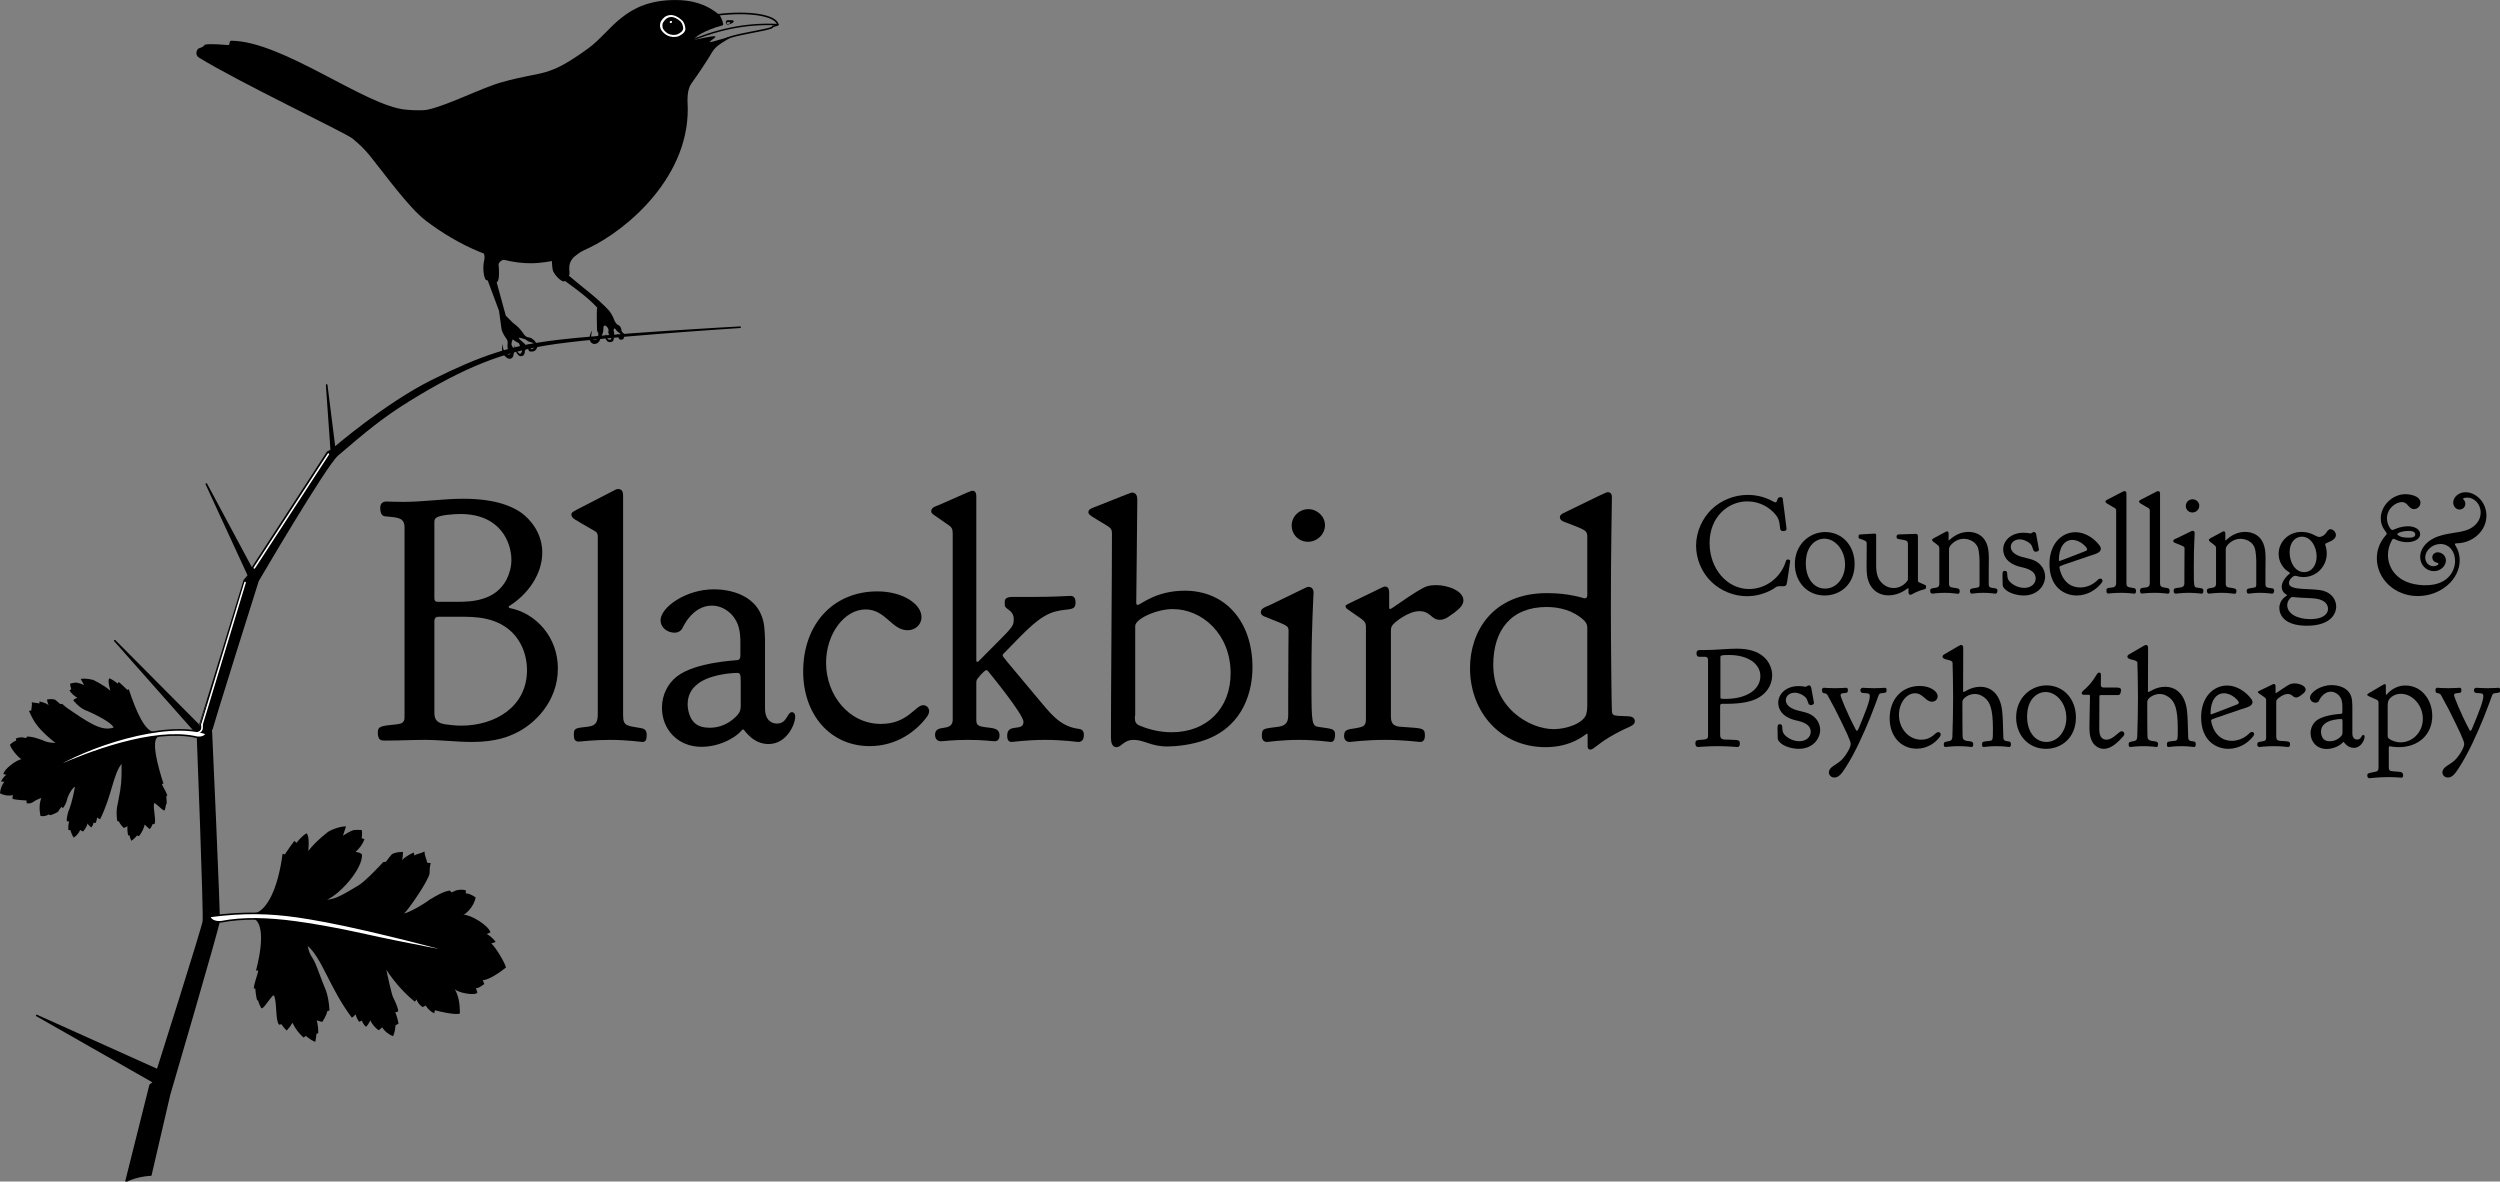 <?xml version="1.0" encoding="UTF-8" standalone="no"?>
<svg
   width="3831.723"
   height="1810.937"
   viewBox="0 0 3831.723 1810.937"
   version="1.1"
   xml:space="preserve"
   style="clip-rule:evenodd;fill-rule:evenodd;stroke-linecap:round;stroke-linejoin:round;stroke-miterlimit:1.5"
   id="svg121"
   sodipodi:docname="Blackbird_Logo_No_Subtext.svg"
   inkscape:version="1.3-beta (cedbd6c6ff, 2023-05-28)"
   xmlns:inkscape="http://www.inkscape.org/namespaces/inkscape"
   xmlns:sodipodi="http://sodipodi.sourceforge.net/DTD/sodipodi-0.dtd"
   xmlns="http://www.w3.org/2000/svg"
   xmlns:svg="http://www.w3.org/2000/svg"
   xmlns:serif="http://www.serif.com/"><rect x="0" y="0" width="3831.723" height="1810.937" fill="#808080" stroke="none"/><defs
   id="defs121" /><sodipodi:namedview
   id="namedview121"
   pagecolor="#505050"
   bordercolor="#eeeeee"
   borderopacity="1"
   inkscape:showpageshadow="0"
   inkscape:pageopacity="0"
   inkscape:pagecheckerboard="0"
   inkscape:deskcolor="#505050"
   inkscape:zoom="0.40032252"
   inkscape:cx="2022.1196"
   inkscape:cy="1207.7762"
   inkscape:window-width="2560"
   inkscape:window-height="1411"
   inkscape:window-x="-9"
   inkscape:window-y="-9"
   inkscape:window-maximized="1"
   inkscape:current-layer="svg121" />&#10;    <g
   id="Text"
   transform="matrix(1.331,0,0,1.331,146.112,-704.425)">&#10;        <g
   transform="translate(8.515,-69.015)"
   id="g37">&#10;            <g
   transform="matrix(0.411,0,0,0.411,-97.783,1042.49)"
   id="g10">&#10;                <g
   transform="matrix(972.082,0,0,972.082,992.126,992.126)"
   id="g1">&#10;                    <path
   d="m 0.09,-0.686 c -0.029,0 -0.044,-0.001 -0.048,-0.001 -0.012,0 -0.018,0.007 -0.018,0.018 0,0.021 0.008,0.025 0.018,0.025 0.034,0.003 0.052,0.004 0.052,0.032 v 0.547 c 0,0.017 -0.01,0.018 -0.021,0.02 -0.043,0.005 -0.056,0.004 -0.056,0.023 0,0.023 0.009,0.024 0.019,0.024 H 0.038 C 0.083,0.002 0.117,0 0.152,0 c 0.046,0 0.091,0.006 0.137,0.006 0.072,0 0.109,-0.018 0.12,-0.023 0.059,-0.026 0.127,-0.093 0.127,-0.189 0,-0.089 -0.062,-0.159 -0.139,-0.174 -0.002,-0.001 -0.003,-0.002 -0.003,-0.003 0,-0.001 0.001,-0.002 0.002,-0.003 0.053,-0.033 0.095,-0.091 0.095,-0.154 0,-0.054 -0.032,-0.094 -0.061,-0.115 -0.052,-0.036 -0.125,-0.04 -0.166,-0.04 -0.06,0 -0.113,0.009 -0.174,0.009 z m 0.312,0.167 c 0,0.02 -0.005,0.039 -0.014,0.057 -0.032,0.061 -0.1,0.064 -0.14,0.064 H 0.19 c -0.009,0 -0.01,-0.005 -0.01,-0.013 v -0.216 c 0,-0.004 0,-0.009 0.005,-0.013 0.01,-0.008 0.05,-0.011 0.07,-0.011 0.117,0 0.147,0.084 0.147,0.132 z M 0.257,-0.041 C 0.241,-0.041 0.225,-0.043 0.21,-0.045 0.181,-0.05 0.18,-0.065 0.18,-0.082 V -0.34 c 0,-0.008 0.001,-0.015 0.014,-0.015 h 0.051 c 0.028,0 0.057,0 0.084,0.006 0.087,0.019 0.118,0.089 0.118,0.148 0,0.105 -0.091,0.16 -0.19,0.16 z"
   style="fill-rule:nonzero"
   id="path1" />&#10;                </g>&#10;                <g
   transform="matrix(972.082,0,0,972.082,1540.38,992.126)"
   id="g2">&#10;                    <path
   d="m 0.228,-0.014 c 0,-0.013 -0.005,-0.018 -0.017,-0.02 C 0.171,-0.041 0.16,-0.039 0.16,-0.071 v -0.633 c 0,-0.009 -0.002,-0.019 -0.014,-0.019 -0.005,0 -0.009,0.002 -0.012,0.004 -0.121,0.063 -0.123,0.061 -0.123,0.069 v 0.001 c 0,0.011 0.013,0.015 0.053,0.039 0.017,0.01 0.023,0.01 0.023,0.025 v 0.509 c 0,0.02 -0.002,0.035 -0.028,0.038 -0.034,0.004 -0.041,0.003 -0.041,0.022 v 0.003 c 0,0.007 0.001,0.018 0.014,0.018 C 0.035,0.005 0.074,0 0.122,0 c 0.05,0 0.091,0.006 0.094,0.006 0.01,0 0.012,-0.008 0.012,-0.02 z"
   style="fill-rule:nonzero"
   id="path2" />&#10;                </g>&#10;                <g
   transform="matrix(972.082,0,0,972.082,1772.71,992.126)"
   id="g3">&#10;                    <path
   d="m 0.029,-0.345 c 0,0.023 0.021,0.036 0.04,0.036 0.013,0 0.019,-0.007 0.022,-0.011 0.002,-0.004 0.029,-0.067 0.086,-0.067 0.026,0 0.046,0.014 0.058,0.027 0.02,0.023 0.024,0.048 0.024,0.08 v 0.036 c 0,0.007 -0.001,0.012 -0.008,0.014 -0.002,0.001 -0.122,0.005 -0.176,0.048 -0.024,0.019 -0.042,0.051 -0.042,0.089 v 0.001 c 0,0.061 0.045,0.112 0.114,0.112 0.037,0 0.07,-0.013 0.093,-0.028 0.025,-0.017 0.022,-0.022 0.027,-0.022 0.001,0 0.001,10e-4 0.002,10e-4 0.002,0.001 0.026,0.041 0.071,0.041 0.052,0 0.077,-0.056 0.077,-0.079 0,-0.009 -0.005,-0.013 -0.009,-0.013 -0.015,0 -0.013,0.033 -0.044,0.033 -0.01,0 -0.034,-0.005 -0.034,-0.044 v -0.197 c 0,-0.012 -0.001,-0.024 -0.002,-0.036 -0.01,-0.098 -0.107,-0.11 -0.145,-0.11 -0.083,0 -0.154,0.053 -0.154,0.089 z m 0.142,0.31 c -0.013,0 -0.031,-0.002 -0.043,-0.013 -0.016,-0.014 -0.021,-0.039 -0.021,-0.055 0,-0.025 0.011,-0.043 0.024,-0.054 0.033,-0.031 0.101,-0.036 0.119,-0.036 0.009,0 0.01,0.005 0.01,0.029 v 0.065 c 0,0.009 -0.001,0.016 -0.006,0.023 -0.005,0.007 -0.034,0.041 -0.083,0.041 z"
   style="fill-rule:nonzero"
   id="path3" />&#10;                </g>&#10;                <g
   transform="matrix(972.082,0,0,972.082,2183.9,992.126)"
   id="g4">&#10;                    <path
   d="m 0.209,0.018 c 0.075,0 0.133,-0.041 0.165,-0.085 0.003,-0.004 0.006,-0.01 0.006,-0.016 0,-0.01 -0.008,-0.017 -0.017,-0.017 -0.023,0 -0.044,0.054 -0.122,0.054 -0.092,0 -0.158,-0.083 -0.158,-0.176 0,-0.084 0.053,-0.154 0.114,-0.154 0.058,0 0.075,0.06 0.121,0.06 0.021,0 0.04,-0.015 0.04,-0.038 0,-0.038 -0.055,-0.074 -0.127,-0.074 -0.128,0 -0.214,0.095 -0.214,0.231 0,0.123 0.077,0.215 0.192,0.215 z"
   style="fill-rule:nonzero"
   id="path4" />&#10;                </g>&#10;                <g
   transform="matrix(972.082,0,0,972.082,2554.26,992.126)"
   id="g5">&#10;                    <path
   d="m 0.224,-0.012 v 0.001 c 0,0.015 0.008,0.017 0.013,0.017 C 0.24,0.006 0.282,0 0.333,0 c 0.052,0 0.093,0.006 0.096,0.006 0.012,0 0.016,-0.009 0.016,-0.021 0,-0.014 -0.009,-0.016 -0.016,-0.017 C 0.381,-0.038 0.353,-0.071 0.327,-0.102 0.211,-0.241 0.211,-0.239 0.211,-0.244 c 0,-0.003 0.003,-0.005 0.007,-0.009 0.065,-0.067 0.1,-0.105 0.145,-0.117 0.038,-0.01 0.058,0 0.058,-0.026 0,-0.012 -0.004,-0.019 -0.015,-0.019 -0.011,0 -0.044,0.003 -0.11,0.003 H 0.238 c -0.011,0 -0.021,0.003 -0.021,0.013 v 0.01 c 0,0.014 0.026,0.013 0.026,0.042 0,0.024 -0.01,0.027 -0.099,0.118 -0.001,0.002 -0.004,0.004 -0.006,0.004 -0.003,0 -0.003,-0.002 -0.003,-0.004 v -0.472 c 0,-0.007 -0.001,-0.017 -0.011,-0.017 -0.004,0 -0.004,0 -0.099,0.042 -0.006,0.002 -0.02,0.006 -0.02,0.017 0,0 0,0.004 0.004,0.008 0.001,0.001 0.03,0.021 0.046,0.032 0.009,0.006 0.012,0.011 0.012,0.024 v 0.539 c -0.003,0.035 -0.051,0.008 -0.051,0.042 0,0.007 0.004,0.018 0.017,0.018 C 0.041,0.004 0.064,0 0.111,0 c 0.047,0 0.07,0.004 0.077,0.004 0.006,0 0.014,-0.003 0.014,-0.017 0,-0.016 -0.012,-0.019 -0.021,-0.021 C 0.143,-0.039 0.135,-0.038 0.135,-0.058 v -0.103 c 0,-0.004 0,-0.008 0.001,-0.011 0.001,-0.004 0.022,-0.029 0.028,-0.029 0.002,0 0.004,0.001 0.004,0.002 0.001,0.001 0.103,0.125 0.103,0.147 0,0.03 -0.047,0.002 -0.047,0.04 z"
   style="fill-rule:nonzero"
   id="path5" />&#10;                </g>&#10;                <g
   transform="matrix(972.082,0,0,972.082,2995.59,992.126)"
   id="g6">&#10;                    <path
   d="m 0.142,-0.395 c 0,-0.03 0.003,-0.239 0.003,-0.298 0,-0.016 -0.008,-0.019 -0.014,-0.02 -0.004,0 -0.013,0.004 -0.114,0.044 -0.005,0.002 -0.013,0.005 -0.013,0.013 0,0.008 0.012,0.013 0.056,0.04 0.009,0.006 0.012,0.01 0.012,0.022 0,0.117 -0.003,0.468 -0.003,0.585 0,0.014 0.002,0.03 0.016,0.03 C 0.1,0.021 0.105,0 0.135,0 c 0.03,0 0.049,0.019 0.097,0.019 0.022,0 0.07,-0.004 0.112,-0.02 0.111,-0.042 0.133,-0.145 0.133,-0.208 0,-0.132 -0.078,-0.221 -0.195,-0.221 -0.085,0 -0.127,0.041 -0.136,0.041 -0.002,0 -0.004,-0.001 -0.004,-0.006 z m 0.272,0.203 c 0,0.101 -0.068,0.17 -0.17,0.17 -0.032,0 -0.063,-0.007 -0.092,-0.019 -0.012,-0.005 -0.014,-0.012 -0.014,-0.024 0,-0.002 0.001,-0.005 0.001,-0.007 v -0.256 c 0,-0.021 0.062,-0.049 0.108,-0.049 0.086,0 0.167,0.073 0.167,0.185 z"
   style="fill-rule:nonzero"
   id="path6" />&#10;                </g>&#10;                <g
   transform="matrix(972.082,0,0,972.082,3468.02,992.126)"
   id="g7">&#10;                    <path
   d="m 0.104,-0.618 c 0,0.027 0.021,0.047 0.047,0.047 0.026,0 0.049,-0.021 0.049,-0.048 0,-0.025 -0.022,-0.046 -0.048,-0.046 -0.026,0 -0.048,0.021 -0.048,0.047 z m -0.01,0.497 v 0.047 c 0,0.018 -0.002,0.032 -0.027,0.036 -0.045,0.006 -0.049,0.004 -0.049,0.027 0,0.01 0.005,0.017 0.015,0.017 C 0.036,0.006 0.075,0 0.125,0 c 0.049,0 0.089,0.006 0.092,0.006 0.011,0 0.012,-0.014 0.012,-0.022 0,-0.017 -0.012,-0.016 -0.045,-0.021 C 0.162,-0.04 0.161,-0.043 0.161,-0.165 v -0.033 c 0,-0.122 0.006,-0.219 0.006,-0.227 0,-0.012 -0.008,-0.016 -0.014,-0.016 H 0.152 c -0.005,0 -0.006,0.002 -0.11,0.052 -0.011,0.005 -0.027,0.009 -0.027,0.021 0,0.008 0.007,0.011 0.012,0.013 0.064,0.026 0.068,0.025 0.068,0.041 0,0.019 -0.001,0.077 -0.001,0.193 z"
   style="fill-rule:nonzero"
   id="path7" />&#10;                </g>&#10;                <g
   transform="matrix(972.082,0,0,972.082,3704.24,992.126)"
   id="g8">&#10;                    <path
   d="m 0.145,-0.377 c -0.002,0 -0.003,-0.002 -0.003,-0.005 v -0.04 c 0,-0.009 -0.001,-0.02 -0.012,-0.02 -0.003,0 -0.006,0.002 -0.009,0.003 -0.104,0.051 -0.105,0.049 -0.105,0.054 0.001,0.004 0.003,0.006 0.004,0.007 0.047,0.034 0.055,0.033 0.055,0.053 v 0.265 c 0,0.015 -0.004,0.021 -0.018,0.024 -0.027,0.007 -0.045,10e-4 -0.045,0.025 0,0.01 0.006,0.017 0.016,0.017 C 0.031,0.006 0.074,0 0.13,0 c 0.054,0 0.098,0.006 0.101,0.006 0.013,0 0.014,-0.012 0.014,-0.02 0,-0.023 -0.013,-0.019 -0.073,-0.024 C 0.148,-0.04 0.147,-0.057 0.147,-0.068 v -0.244 c 0,-0.007 0,-0.012 0.004,-0.018 0.006,-0.009 0.046,-0.041 0.078,-0.041 0.033,0 0.034,0.025 0.059,0.025 0.017,0 0.03,-0.013 0.041,-0.02 0.008,-0.007 0.026,-0.018 0.027,-0.035 v -0.001 c 0,-0.028 -0.046,-0.044 -0.078,-0.044 -0.011,0 -0.02,0.001 -0.029,0.004 -0.027,0.01 -0.1,0.065 -0.104,0.065 z"
   style="fill-rule:nonzero"
   id="path8" />&#10;                </g>&#10;                <g
   transform="matrix(972.082,0,0,972.082,4052.24,992.126)"
   id="g9">&#10;                    <path
   d="m 0.238,-0.383 c 0.037,0 0.077,0.01 0.107,0.038 0.01,0.01 0.01,0.017 0.01,0.024 v 0.224 c 0,0.008 -0.001,0.015 -0.003,0.023 -0.008,0.026 -0.056,0.043 -0.094,0.043 -0.069,0 -0.174,-0.061 -0.174,-0.185 0,-0.101 0.052,-0.167 0.154,-0.167 z M 0.24,-0.423 H 0.239 c -0.158,0 -0.222,0.112 -0.222,0.216 0,0.126 0.087,0.228 0.218,0.228 0.078,0 0.116,-0.039 0.119,-0.039 0.001,0 0.002,10e-4 0.002,0.003 v 0.033 c 0,0.009 0.005,0.01 0.008,0.01 0.01,0 0.023,-0.019 0.069,-0.044 0.04,-0.023 0.059,-0.023 0.059,-0.038 0,-0.014 -0.018,-0.014 -0.019,-0.014 C 0.437,-0.07 0.427,-0.067 0.426,-0.082 0.425,-0.091 0.423,-0.277 0.423,-0.376 c 0,-0.194 0.003,-0.291 0.003,-0.324 0,-0.008 -0.004,-0.014 -0.012,-0.014 -0.004,0 -0.023,0.009 -0.129,0.061 -0.003,0.002 -0.009,0.005 -0.009,0.011 0,0.01 0.012,0.014 0.019,0.016 0.053,0.021 0.06,0.021 0.06,0.041 v 0.168 c 0,0.005 -0.002,0.009 -0.007,0.009 -0.005,0 -0.043,-0.015 -0.108,-0.015 z"
   style="fill-rule:nonzero"
   id="path9" />&#10;                </g>&#10;            </g>&#10;            <g
   transform="matrix(1.08,0,0,1.08,1831.72,1163.78)"
   id="g36">&#10;                <g
   transform="matrix(150,0,0,150,0,108.45)"
   id="g11">&#10;                    <path
   d="m 0.115,-0.354 c 0,-0.185 0.131,-0.296 0.268,-0.296 0.092,0 0.163,0.046 0.204,0.098 0.018,0.023 0.022,0.039 0.026,0.066 0.005,0.04 0.003,0.047 0.029,0.047 0.017,0 0.02,-0.01 0.02,-0.017 0,-0.01 -0.027,-0.211 -0.027,-0.212 C 0.634,-0.674 0.632,-0.68 0.622,-0.68 c -0.002,0 -0.008,0.001 -0.011,0.001 -0.019,0.005 -0.012,0.036 -0.029,0.036 -0.013,0 -0.075,-0.053 -0.196,-0.053 H 0.385 c -0.093,0 -0.187,0.037 -0.255,0.102 -0.065,0.063 -0.111,0.158 -0.111,0.259 0,0.095 0.04,0.19 0.108,0.256 0.067,0.065 0.16,0.103 0.253,0.103 0.056,0 0.121,-0.013 0.185,-0.05 0.021,-0.013 0.023,-0.021 0.047,-0.021 h 0.029 c 0.005,0 0.018,-0.001 0.022,-0.016 0.003,-0.007 0.025,-0.163 0.025,-0.163 0,-0.008 -0.009,-0.011 -0.016,-0.011 -0.012,0 -0.014,0.01 -0.015,0.013 -0.037,0.12 -0.146,0.197 -0.261,0.197 -0.156,0 -0.281,-0.143 -0.281,-0.327 z"
   style="fill-rule:nonzero"
   id="path10" />&#10;                </g>&#10;                <g
   transform="matrix(150,0,0,150,105,108.45)"
   id="g12">&#10;                    <path
   d="m 0.021,-0.204 c 0,0.123 0.085,0.223 0.212,0.223 0.112,0 0.213,-0.08 0.213,-0.223 0,-0.134 -0.09,-0.228 -0.209,-0.228 -0.112,0 -0.216,0.089 -0.216,0.228 z m 0.215,0.174 c -0.082,0 -0.137,-0.075 -0.137,-0.179 0,-0.134 0.079,-0.176 0.131,-0.176 0.076,0 0.148,0.078 0.148,0.185 0,0.089 -0.057,0.17 -0.142,0.17 z"
   style="fill-rule:nonzero"
   id="path11" />&#10;                </g>&#10;                <g
   transform="matrix(150,0,0,150,175.05,108.45)"
   id="g13">&#10;                    <path
   d="m 0.359,-0.033 c 0.001,0 0.003,0 0.003,0.004 v 0.023 c 0,0.01 0.002,0.02 0.014,0.02 0.004,0 0.008,-0.002 0.011,-0.004 0.086,-0.047 0.1,-0.024 0.1,-0.054 0,-0.006 -0.001,-0.009 -0.008,-0.012 -0.044,-0.021 -0.05,-0.018 -0.05,-0.03 v -0.313 c 0,-0.01 -0.001,-0.02 -0.015,-0.02 -0.013,0 -0.025,0.001 -0.123,0.004 -0.008,0.001 -0.014,0.004 -0.014,0.017 0,0.01 0.005,0.014 0.015,0.016 0.051,0.009 0.066,0.008 0.066,0.036 V -0.1 c 0,0.012 -0.002,0.013 -0.017,0.03 -0.018,0.018 -0.047,0.036 -0.085,0.036 -0.053,0 -0.09,-0.036 -0.106,-0.067 C 0.132,-0.137 0.132,-0.174 0.132,-0.204 v -0.205 c 0,-0.007 -0.002,-0.012 -0.01,-0.012 -0.01,0 -0.021,0.001 -0.104,0.006 -0.01,0.001 -0.011,0.007 -0.011,0.014 v 0.003 c 0,0.017 0.013,0.013 0.031,0.021 0.027,0.01 0.027,0.019 0.027,0.028 0,0.016 -0.001,0.129 -0.001,0.161 0,0.021 0.001,0.041 0.003,0.061 0.012,0.092 0.072,0.145 0.153,0.145 0.083,0 0.134,-0.051 0.139,-0.051 z"
   style="fill-rule:nonzero"
   id="path12" />&#10;                </g>&#10;                <g
   transform="matrix(150,0,0,150,250.8,108.45)"
   id="g14">&#10;                    <path
   d="m 0.141,-0.377 c 0,-0.001 0.001,-0.004 0.001,-0.006 v -0.039 c 0,-0.008 -0.003,-0.015 -0.012,-0.015 -0.004,0 -0.007,0.002 -0.01,0.004 -0.093,0.05 -0.095,0.049 -0.095,0.057 v 0.001 c 0,0.004 0.003,0.007 0.006,0.01 0.045,0.034 0.045,0.032 0.045,0.056 v 0.239 c 0,0.017 -0.001,0.03 -0.026,0.034 -0.031,0.005 -0.039,0.004 -0.039,0.024 0,0.014 0.01,0.018 0.016,0.018 C 0.03,0.006 0.067,0 0.115,0 c 0.049,0 0.09,0.007 0.093,0.007 0.009,0 0.013,-0.008 0.013,-0.018 0,-0.022 -0.012,-0.02 -0.054,-0.027 C 0.146,-0.041 0.145,-0.055 0.145,-0.066 v -0.24 c 0,-0.004 0,-0.009 0.001,-0.013 0.004,-0.018 0.045,-0.065 0.103,-0.065 0.023,0 0.078,0.009 0.1,0.06 0.012,0.03 0.013,0.09 0.013,0.108 v 0.155 c 0,0.017 -0.003,0.022 -0.016,0.024 -0.04,0.007 -0.052,0.005 -0.052,0.023 0,0.01 0.002,0.02 0.014,0.02 C 0.31,0.006 0.346,0 0.39,0 0.44,0 0.465,0.006 0.474,0.006 0.48,0.006 0.489,0.003 0.489,-0.014 0.489,-0.021 0.488,-0.03 0.475,-0.032 0.44,-0.037 0.427,-0.035 0.427,-0.063 v -0.002 c 0,-0.138 0.001,-0.156 0.001,-0.173 0,-0.017 0,-0.034 -0.002,-0.051 C 0.416,-0.413 0.329,-0.433 0.284,-0.433 H 0.282 c -0.086,0.001 -0.133,0.06 -0.137,0.06 H 0.144 c -0.001,0 -0.003,-0.001 -0.003,-0.004 z"
   style="fill-rule:nonzero"
   id="path13" />&#10;                </g>&#10;                <g
   transform="matrix(150,0,0,150,325.65,108.45)"
   id="g15">&#10;                    <path
   d="m 0.031,-0.309 c 0,0.049 0.03,0.099 0.111,0.122 0.032,0.009 0.12,0.019 0.12,0.085 0,0.04 -0.036,0.067 -0.081,0.067 -0.058,0 -0.104,-0.038 -0.114,-0.059 -0.014,-0.028 0.002,-0.062 -0.023,-0.062 -0.015,0 -0.018,0.005 -0.018,0.031 0,0.014 0.001,0.033 0.001,0.06 0,0.015 0.002,0.023 0.012,0.034 0.029,0.034 0.092,0.05 0.138,0.05 0.099,0 0.152,-0.071 0.152,-0.135 0,-0.016 -0.004,-0.049 -0.03,-0.079 C 0.262,-0.238 0.215,-0.241 0.164,-0.255 0.09,-0.276 0.085,-0.313 0.085,-0.327 c 0,-0.032 0.029,-0.053 0.063,-0.053 0.033,0 0.069,0.021 0.082,0.039 0.014,0.02 0.011,0.049 0.032,0.049 0.008,0 0.023,-0.003 0.023,-0.016 0,-0.004 -0.013,-0.07 -0.019,-0.105 -0.001,-0.005 -0.004,-0.019 -0.016,-0.019 -0.012,0 -0.016,0.01 -0.025,0.01 -0.005,0 -0.02,-0.005 -0.05,-0.005 -0.09,0 -0.144,0.058 -0.144,0.118 z"
   style="fill-rule:nonzero"
   id="path14" />&#10;                </g>&#10;                <g
   transform="matrix(150,0,0,150,376.35,108.45)"
   id="g16">&#10;                    <path
   d="m 0.022,-0.206 c 0,0.171 0.111,0.225 0.193,0.225 0.071,0 0.136,-0.036 0.177,-0.089 0.005,-0.006 0.007,-0.012 0.007,-0.016 0,-0.009 -0.007,-0.015 -0.016,-0.015 -0.01,0 -0.018,0.009 -0.023,0.014 -0.031,0.03 -0.075,0.049 -0.119,0.049 -0.126,0 -0.148,-0.133 -0.148,-0.145 0,-0.009 0.006,-0.008 0.213,-0.079 0.029,-0.01 0.081,-0.02 0.081,-0.05 v -0.001 c 0,-0.009 -0.004,-0.017 -0.008,-0.022 -0.037,-0.051 -0.103,-0.096 -0.172,-0.096 -0.1,0 -0.185,0.085 -0.185,0.225 z M 0.29,-0.31 c 0,0.004 -0.003,0.009 -0.009,0.012 -0.002,0.001 -0.184,0.072 -0.187,0.072 -0.002,0 -0.005,-0.001 -0.005,-0.007 0,-0.089 0.038,-0.143 0.096,-0.143 0.056,0 0.105,0.054 0.105,0.066 z"
   style="fill-rule:nonzero"
   id="path15" />&#10;                </g>&#10;                <g
   transform="matrix(150,0,0,150,437.7,108.45)"
   id="g17">&#10;                    <path
   d="m 0.228,-0.014 c 0,-0.013 -0.005,-0.018 -0.017,-0.02 C 0.171,-0.041 0.16,-0.039 0.16,-0.071 v -0.633 c 0,-0.009 -0.002,-0.019 -0.014,-0.019 -0.005,0 -0.009,0.002 -0.012,0.004 -0.121,0.063 -0.123,0.061 -0.123,0.069 v 0.001 c 0,0.011 0.013,0.015 0.053,0.039 0.017,0.01 0.023,0.01 0.023,0.025 v 0.509 c 0,0.02 -0.002,0.035 -0.028,0.038 -0.034,0.004 -0.041,0.003 -0.041,0.022 v 0.003 c 0,0.007 0.001,0.018 0.014,0.018 C 0.035,0.005 0.074,0 0.122,0 c 0.05,0 0.091,0.006 0.094,0.006 0.01,0 0.012,-0.008 0.012,-0.02 z"
   style="fill-rule:nonzero"
   id="path16" />&#10;                </g>&#10;                <g
   transform="matrix(150,0,0,150,473.55,108.45)"
   id="g18">&#10;                    <path
   d="m 0.228,-0.014 c 0,-0.013 -0.005,-0.018 -0.017,-0.02 C 0.171,-0.041 0.16,-0.039 0.16,-0.071 v -0.633 c 0,-0.009 -0.002,-0.019 -0.014,-0.019 -0.005,0 -0.009,0.002 -0.012,0.004 -0.121,0.063 -0.123,0.061 -0.123,0.069 v 0.001 c 0,0.011 0.013,0.015 0.053,0.039 0.017,0.01 0.023,0.01 0.023,0.025 v 0.509 c 0,0.02 -0.002,0.035 -0.028,0.038 -0.034,0.004 -0.041,0.003 -0.041,0.022 v 0.003 c 0,0.007 0.001,0.018 0.014,0.018 C 0.035,0.005 0.074,0 0.122,0 c 0.05,0 0.091,0.006 0.094,0.006 0.01,0 0.012,-0.008 0.012,-0.02 z"
   style="fill-rule:nonzero"
   id="path17" />&#10;                </g>&#10;                <g
   transform="matrix(150,0,0,150,509.4,108.45)"
   id="g19">&#10;                    <path
   d="m 0.104,-0.618 c 0,0.027 0.021,0.047 0.047,0.047 0.026,0 0.049,-0.021 0.049,-0.048 0,-0.025 -0.022,-0.046 -0.048,-0.046 -0.026,0 -0.048,0.021 -0.048,0.047 z m -0.01,0.497 v 0.047 c 0,0.018 -0.002,0.032 -0.027,0.036 -0.045,0.006 -0.049,0.004 -0.049,0.027 0,0.01 0.005,0.017 0.015,0.017 C 0.036,0.006 0.075,0 0.125,0 c 0.049,0 0.089,0.006 0.092,0.006 0.011,0 0.012,-0.014 0.012,-0.022 0,-0.017 -0.012,-0.016 -0.045,-0.021 C 0.162,-0.04 0.161,-0.043 0.161,-0.165 v -0.033 c 0,-0.122 0.006,-0.219 0.006,-0.227 0,-0.012 -0.008,-0.016 -0.014,-0.016 H 0.152 c -0.005,0 -0.006,0.002 -0.11,0.052 -0.011,0.005 -0.027,0.009 -0.027,0.021 0,0.008 0.007,0.011 0.012,0.013 0.064,0.026 0.068,0.025 0.068,0.041 0,0.019 -0.001,0.077 -0.001,0.193 z"
   style="fill-rule:nonzero"
   id="path18" />&#10;                </g>&#10;                <g
   transform="matrix(150,0,0,150,545.85,108.45)"
   id="g20">&#10;                    <path
   d="m 0.141,-0.377 c 0,-0.001 0.001,-0.004 0.001,-0.006 v -0.039 c 0,-0.008 -0.003,-0.015 -0.012,-0.015 -0.004,0 -0.007,0.002 -0.01,0.004 -0.093,0.05 -0.095,0.049 -0.095,0.057 v 0.001 c 0,0.004 0.003,0.007 0.006,0.01 0.045,0.034 0.045,0.032 0.045,0.056 v 0.239 c 0,0.017 -0.001,0.03 -0.026,0.034 -0.031,0.005 -0.039,0.004 -0.039,0.024 0,0.014 0.01,0.018 0.016,0.018 C 0.03,0.006 0.067,0 0.115,0 c 0.049,0 0.09,0.007 0.093,0.007 0.009,0 0.013,-0.008 0.013,-0.018 0,-0.022 -0.012,-0.02 -0.054,-0.027 C 0.146,-0.041 0.145,-0.055 0.145,-0.066 v -0.24 c 0,-0.004 0,-0.009 0.001,-0.013 0.004,-0.018 0.045,-0.065 0.103,-0.065 0.023,0 0.078,0.009 0.1,0.06 0.012,0.03 0.013,0.09 0.013,0.108 v 0.155 c 0,0.017 -0.003,0.022 -0.016,0.024 -0.04,0.007 -0.052,0.005 -0.052,0.023 0,0.01 0.002,0.02 0.014,0.02 C 0.31,0.006 0.346,0 0.39,0 0.44,0 0.465,0.006 0.474,0.006 0.48,0.006 0.489,0.003 0.489,-0.014 0.489,-0.021 0.488,-0.03 0.475,-0.032 0.44,-0.037 0.427,-0.035 0.427,-0.063 v -0.002 c 0,-0.138 0.001,-0.156 0.001,-0.173 0,-0.017 0,-0.034 -0.002,-0.051 C 0.416,-0.413 0.329,-0.433 0.284,-0.433 H 0.282 c -0.086,0.001 -0.133,0.06 -0.137,0.06 H 0.144 c -0.001,0 -0.003,-0.001 -0.003,-0.004 z"
   style="fill-rule:nonzero"
   id="path19" />&#10;                </g>&#10;                <g
   transform="matrix(150,0,0,150,620.7,108.45)"
   id="g21">&#10;                    <path
   d="m 0.187,-0.399 c 0.064,0 0.105,0.071 0.105,0.141 0,0.062 -0.035,0.111 -0.089,0.111 -0.062,0 -0.103,-0.067 -0.103,-0.142 0,-0.066 0.037,-0.11 0.087,-0.11 z M 0.083,0.088 C 0.083,0.071 0.09,0.053 0.102,0.041 0.109,0.034 0.112,0.03 0.119,0.03 h 0.003 c 0.104,0.011 0.166,0.002 0.211,0.025 0.011,0.005 0.04,0.023 0.04,0.059 0,0.029 -0.024,0.073 -0.127,0.073 -0.092,0 -0.163,-0.039 -0.163,-0.099 z M 0.022,-0.277 c 0,0.026 0.006,0.051 0.019,0.073 0.028,0.051 0.061,0.054 0.061,0.064 0,0.001 0,0.002 -10e-4,0.003 -0.001,0.001 -0.057,0.043 -0.057,0.094 0,0.045 0.037,0.054 0.037,0.06 0,0.002 -0.001,0.003 -0.002,0.004 -0.001,10e-4 -0.052,0.026 -0.052,0.087 0,0.046 0.032,0.126 0.196,0.126 0.165,0 0.208,-0.082 0.208,-0.137 C 0.431,0.053 0.403,0.004 0.34,-0.014 0.262,-0.037 0.095,-0.01 0.095,-0.07 c 0,-0.022 0.027,-0.051 0.045,-0.051 0.013,0 0.025,0.009 0.058,0.009 0.094,0 0.166,-0.076 0.166,-0.168 0,-0.038 -0.011,-0.057 -0.011,-0.063 0,-0.003 0.002,-0.006 0.004,-0.008 0.009,-0.007 0.072,-0.021 0.072,-0.06 0,-0.02 -0.019,-0.041 -0.038,-0.041 -0.016,0 -0.024,0.015 -0.029,0.023 -0.013,0.019 -0.033,0.032 -0.052,0.032 -0.022,0 -0.054,-0.036 -0.126,-0.036 -0.093,0 -0.162,0.072 -0.162,0.156 z"
   style="fill-rule:nonzero"
   id="path20" />&#10;                </g>&#10;                <g
   transform="matrix(150,0,0,150,724.2,108.45)"
   id="g22">&#10;                    <path
   d="m 0.1,-0.422 v 0.001 c 0,0.002 -0.001,0.005 -0.002,0.007 -0.004,0.007 -0.068,0.064 -0.068,0.169 0,0.143 0.124,0.268 0.291,0.268 0.164,0 0.298,-0.119 0.298,-0.253 v -0.002 c 0,-0.069 -0.034,-0.105 -0.034,-0.112 0,-0.008 0.007,-0.008 0.015,-0.008 0.112,-0.002 0.209,-0.088 0.209,-0.196 0,-0.099 -0.077,-0.167 -0.148,-0.167 -0.046,0 -0.088,0.031 -0.088,0.074 0,0.026 0.019,0.049 0.045,0.049 0.024,0 0.041,-0.019 0.041,-0.041 0,-0.023 -0.016,-0.03 -0.016,-0.035 0,-0.007 0.021,-0.009 0.03,-0.009 0.048,0 0.095,0.044 0.095,0.107 0,0.061 -0.044,0.1 -0.086,0.119 -0.069,0.03 -0.163,0.021 -0.247,0.063 -0.06,0.03 -0.097,0.08 -0.097,0.133 0,0.056 0.043,0.101 0.097,0.101 0.049,0 0.086,-0.037 0.086,-0.076 0,-0.034 -0.029,-0.058 -0.058,-0.058 -0.023,0 -0.039,0.017 -0.039,0.036 0,0.008 0.003,0.016 0.007,0.022 0.015,0.02 0.037,0.013 0.037,0.024 0,0.01 -0.023,0.017 -0.036,0.017 -0.035,0 -0.058,-0.03 -0.058,-0.062 0,-0.049 0.049,-0.096 0.108,-0.096 0.063,0 0.104,0.053 0.104,0.12 0,0.069 -0.047,0.173 -0.209,0.173 H 0.359 c -0.192,-0.009 -0.25,-0.129 -0.25,-0.214 0,-0.036 0.009,-0.072 0.027,-0.104 0.001,-0.001 0.005,-0.012 0.013,-0.012 0.007,0 0.041,0.024 0.096,0.024 h 0.001 c 0.051,0 0.092,-0.023 0.092,-0.057 0,-0.034 -0.038,-0.056 -0.087,-0.056 -0.06,0 -0.102,0.027 -0.11,0.027 -0.014,0 -0.039,-0.042 -0.039,-0.083 0,-0.072 0.064,-0.116 0.106,-0.116 0.044,0 0.046,0.05 0.087,0.05 0.022,0 0.045,-0.019 0.045,-0.045 0,-0.048 -0.071,-0.061 -0.107,-0.061 -0.093,0 -0.175,0.082 -0.175,0.172 0,0.066 0.042,0.096 0.042,0.107 z m 0.161,0.03 c -0.033,0 -0.058,-0.001 -0.082,-0.019 -0.001,-0.001 -0.003,-0.003 -0.003,-0.006 0,-0.009 0.034,-0.023 0.084,-0.023 0.036,0 0.043,0.015 0.043,0.025 0,0.019 -0.022,0.023 -0.042,0.023 z"
   style="fill-rule:nonzero"
   id="path21" />&#10;                </g>&#10;                <g
   transform="matrix(150,0,0,150,0,271.95)"
   id="g23">&#10;                    <path
   d="m 0.476,-0.498 c 0,0.097 -0.1,0.162 -0.247,0.162 -0.034,0 -0.037,-0.001 -0.037,-0.012 v -0.285 c 0,-0.012 0.006,-0.015 0.061,-0.015 0.142,0 0.223,0.067 0.223,0.15 z M 0.069,-0.683 H 0.044 c -0.015,0 -0.022,0.007 -0.022,0.022 0,0.025 0.014,0.026 0.024,0.026 h 0.036 c 0.021,0 0.022,0.014 0.022,0.026 v 0.535 c 0,0.016 -0.005,0.024 -0.028,0.027 -0.052,0.005 -0.062,0.001 -0.062,0.029 0,0.011 0.004,0.024 0.02,0.024 C 0.039,0.006 0.098,0 0.173,0 0.246,0 0.306,0.006 0.311,0.006 0.327,0.006 0.33,-0.006 0.33,-0.018 V -0.019 C 0.33,-0.049 0.317,-0.043 0.222,-0.047 0.196,-0.049 0.19,-0.06 0.19,-0.082 v -0.203 c 0,-0.01 0.003,-0.016 0.013,-0.016 h 0.03 c 0.124,0 0.187,-0.02 0.225,-0.041 0.055,-0.029 0.101,-0.085 0.102,-0.16 v -0.001 c 0,-0.049 -0.022,-0.097 -0.058,-0.13 -0.048,-0.043 -0.112,-0.06 -0.195,-0.06 -0.072,0 -0.143,0.01 -0.238,0.01 z"
   style="fill-rule:nonzero"
   id="path22" />&#10;                </g>&#10;                <g
   transform="matrix(150,0,0,150,85.8,271.95)"
   id="g24">&#10;                    <path
   d="m 0.031,-0.309 c 0,0.049 0.03,0.099 0.111,0.122 0.032,0.009 0.12,0.019 0.12,0.085 0,0.04 -0.036,0.067 -0.081,0.067 -0.058,0 -0.104,-0.038 -0.114,-0.059 -0.014,-0.028 0.002,-0.062 -0.023,-0.062 -0.015,0 -0.018,0.005 -0.018,0.031 0,0.014 0.001,0.033 0.001,0.06 0,0.015 0.002,0.023 0.012,0.034 0.029,0.034 0.092,0.05 0.138,0.05 0.099,0 0.152,-0.071 0.152,-0.135 0,-0.016 -0.004,-0.049 -0.03,-0.079 C 0.262,-0.238 0.215,-0.241 0.164,-0.255 0.09,-0.276 0.085,-0.313 0.085,-0.327 c 0,-0.032 0.029,-0.053 0.063,-0.053 0.033,0 0.069,0.021 0.082,0.039 0.014,0.02 0.011,0.049 0.032,0.049 0.008,0 0.023,-0.003 0.023,-0.016 0,-0.004 -0.013,-0.07 -0.019,-0.105 -0.001,-0.005 -0.004,-0.019 -0.016,-0.019 -0.012,0 -0.016,0.01 -0.025,0.01 -0.005,0 -0.02,-0.005 -0.05,-0.005 -0.09,0 -0.144,0.058 -0.144,0.118 z"
   style="fill-rule:nonzero"
   id="path23" />&#10;                </g>&#10;                <g
   transform="matrix(150,0,0,150,136.5,271.95)"
   id="g25">&#10;                    <path
   d="m 0.092,0.223 c 0.029,0 0.05,-0.025 0.074,-0.062 0.073,-0.111 0.134,-0.251 0.179,-0.36 0.07,-0.174 0.058,-0.174 0.079,-0.177 0.032,-0.004 0.039,-0.003 0.039,-0.019 0,-0.011 0,-0.02 -0.012,-0.02 -0.007,0 -0.03,0.003 -0.076,0.003 H 0.374 c -0.047,0 -0.071,-0.003 -0.078,-0.003 -0.012,0 -0.019,0.007 -0.019,0.018 0,0.015 0.01,0.018 0.019,0.019 0.033,0.003 0.048,-0.001 0.048,0.023 0,0.033 -0.03,0.111 -0.082,0.235 -0.002,0.002 -0.004,0.01 -0.01,0.01 -0.005,0 -0.007,-0.004 -0.007,-0.006 -0.068,-0.128 -0.109,-0.237 -0.109,-0.246 0,-0.011 0.008,-0.013 0.015,-0.014 0.03,-0.003 0.037,-0.001 0.037,-0.023 0,-0.008 -0.002,-0.016 -0.013,-0.016 -0.008,0 -0.032,0.003 -0.079,0.003 -0.047,0 -0.071,-0.003 -0.078,-0.003 -0.011,0 -0.014,0.007 -0.014,0.017 0,0.033 0.022,0.012 0.038,0.033 0.002,0.003 0.037,0.068 0.055,0.102 0.082,0.164 0.111,0.226 0.111,0.248 0,0.028 -0.041,0.091 -0.067,0.115 -0.037,0.035 -0.088,0.047 -0.088,0.087 0,0.02 0.017,0.036 0.039,0.036 z"
   style="fill-rule:nonzero"
   id="path24" />&#10;                </g>&#10;                <g
   transform="matrix(150,0,0,150,206.7,271.95)"
   id="g26">&#10;                    <path
   d="m 0.209,0.018 c 0.075,0 0.133,-0.041 0.165,-0.085 0.003,-0.004 0.006,-0.01 0.006,-0.016 0,-0.01 -0.008,-0.017 -0.017,-0.017 -0.023,0 -0.044,0.054 -0.122,0.054 -0.092,0 -0.158,-0.083 -0.158,-0.176 0,-0.084 0.053,-0.154 0.114,-0.154 0.058,0 0.075,0.06 0.121,0.06 0.021,0 0.04,-0.015 0.04,-0.038 0,-0.038 -0.055,-0.074 -0.127,-0.074 -0.128,0 -0.214,0.095 -0.214,0.231 0,0.123 0.077,0.215 0.192,0.215 z"
   style="fill-rule:nonzero"
   id="path25" />&#10;                </g>&#10;                <g
   transform="matrix(150,0,0,150,263.85,271.95)"
   id="g27">&#10;                    <path
   d="m 0.293,-0.008 c 0,0.007 0.002,0.014 0.011,0.014 C 0.307,0.006 0.346,0 0.394,0 c 0.05,0 0.088,0.006 0.091,0.006 0.008,0 0.013,-0.004 0.013,-0.022 0,-0.014 -0.009,-0.017 -0.017,-0.018 C 0.456,-0.037 0.444,-0.038 0.444,-0.066 0.44,-0.253 0.435,-0.284 0.415,-0.331 0.392,-0.384 0.347,-0.422 0.281,-0.422 c -0.068,0 -0.112,0.037 -0.118,0.037 -0.002,0 -0.005,-0.001 -0.005,-0.007 L 0.159,-0.7 c 0,-0.016 -0.009,-0.019 -0.015,-0.019 H 0.143 c -0.007,0 -0.008,0.002 -0.115,0.064 -0.002,0.001 -0.016,0.007 -0.016,0.019 0,0.026 0.066,0.017 0.071,0.042 0.001,0.006 0.004,0.164 0.004,0.245 v 0.004 c 0,0.092 -0.002,0.184 -0.005,0.275 -0.001,0.014 -0.001,0.03 -0.024,0.034 -0.028,0.006 -0.037,0.005 -0.037,0.022 0,0.009 0,0.02 0.012,0.02 C 0.036,0.006 0.076,0 0.127,0 c 0.049,0 0.089,0.006 0.092,0.006 0.009,0 0.011,-0.012 0.011,-0.021 0,-0.036 -0.067,-0.004 -0.075,-0.047 -0.002,-0.007 -0.002,-0.241 -0.002,-0.247 0,-0.005 0,-0.009 0.001,-0.013 0.005,-0.02 0.044,-0.049 0.087,-0.049 0.032,0 0.061,0.016 0.081,0.036 0.025,0.027 0.048,0.066 0.048,0.21 0,0.076 0,0.084 -0.02,0.087 -0.044,0.006 -0.057,0.002 -0.057,0.023 z"
   style="fill-rule:nonzero"
   id="path26" />&#10;                </g>&#10;                <g
   transform="matrix(150,0,0,150,340.95,271.95)"
   id="g28">&#10;                    <path
   d="m 0.021,-0.204 c 0,0.123 0.085,0.223 0.212,0.223 0.112,0 0.213,-0.08 0.213,-0.223 0,-0.134 -0.09,-0.228 -0.209,-0.228 -0.112,0 -0.216,0.089 -0.216,0.228 z m 0.215,0.174 c -0.082,0 -0.137,-0.075 -0.137,-0.179 0,-0.134 0.079,-0.176 0.131,-0.176 0.076,0 0.148,0.078 0.148,0.185 0,0.089 -0.057,0.17 -0.142,0.17 z"
   style="fill-rule:nonzero"
   id="path27" />&#10;                </g>&#10;                <g
   transform="matrix(150,0,0,150,411,271.95)"
   id="g29">&#10;                    <path
   d="m 0.04,-0.365 h 0.032 c 0.006,0 0.007,0.004 0.007,0.009 0,0.022 -0.004,0.177 -0.004,0.221 0,0.011 0,0.021 0.001,0.032 0.007,0.094 0.061,0.122 0.101,0.122 0.055,0 0.104,-0.05 0.139,-0.09 0.002,-0.003 0.007,-0.009 0.007,-0.017 0,-0.009 -0.007,-0.018 -0.018,-0.018 -0.022,0 -0.061,0.06 -0.109,0.06 -0.042,0 -0.051,-0.039 -0.051,-0.074 0,-0.024 0,-0.047 0.001,-0.234 0,-0.007 0.003,-0.009 0.01,-0.009 h 0.117 c 0.009,0 0.014,-0.001 0.018,-0.005 0.005,-0.006 0.009,-0.023 0.009,-0.029 0,-0.019 -0.017,-0.019 -0.026,-0.019 -0.003,0 -0.005,-0.001 -0.008,-0.001 h -0.09 c -0.012,0 -0.02,-0.003 -0.02,-0.02 0,-0.014 0.001,-0.056 0.001,-0.07 0,-0.013 -0.007,-0.016 -0.013,-0.016 -0.011,0 -0.017,0.013 -0.02,0.018 -0.054,0.092 -0.104,0.11 -0.104,0.127 0,0.012 0.011,0.013 0.02,0.013 z"
   style="fill-rule:nonzero"
   id="path28" />&#10;                </g>&#10;                <g
   transform="matrix(150,0,0,150,460.95,271.95)"
   id="g30">&#10;                    <path
   d="m 0.293,-0.008 c 0,0.007 0.002,0.014 0.011,0.014 C 0.307,0.006 0.346,0 0.394,0 c 0.05,0 0.088,0.006 0.091,0.006 0.008,0 0.013,-0.004 0.013,-0.022 0,-0.014 -0.009,-0.017 -0.017,-0.018 C 0.456,-0.037 0.444,-0.038 0.444,-0.066 0.44,-0.253 0.435,-0.284 0.415,-0.331 0.392,-0.384 0.347,-0.422 0.281,-0.422 c -0.068,0 -0.112,0.037 -0.118,0.037 -0.002,0 -0.005,-0.001 -0.005,-0.007 L 0.159,-0.7 c 0,-0.016 -0.009,-0.019 -0.015,-0.019 H 0.143 c -0.007,0 -0.008,0.002 -0.115,0.064 -0.002,0.001 -0.016,0.007 -0.016,0.019 0,0.026 0.066,0.017 0.071,0.042 0.001,0.006 0.004,0.164 0.004,0.245 v 0.004 c 0,0.092 -0.002,0.184 -0.005,0.275 -0.001,0.014 -0.001,0.03 -0.024,0.034 -0.028,0.006 -0.037,0.005 -0.037,0.022 0,0.009 0,0.02 0.012,0.02 C 0.036,0.006 0.076,0 0.127,0 c 0.049,0 0.089,0.006 0.092,0.006 0.009,0 0.011,-0.012 0.011,-0.021 0,-0.036 -0.067,-0.004 -0.075,-0.047 -0.002,-0.007 -0.002,-0.241 -0.002,-0.247 0,-0.005 0,-0.009 0.001,-0.013 0.005,-0.02 0.044,-0.049 0.087,-0.049 0.032,0 0.061,0.016 0.081,0.036 0.025,0.027 0.048,0.066 0.048,0.21 0,0.076 0,0.084 -0.02,0.087 -0.044,0.006 -0.057,0.002 -0.057,0.023 z"
   style="fill-rule:nonzero"
   id="path29" />&#10;                </g>&#10;                <g
   transform="matrix(150,0,0,150,538.05,271.95)"
   id="g31">&#10;                    <path
   d="m 0.022,-0.206 c 0,0.171 0.111,0.225 0.193,0.225 0.071,0 0.136,-0.036 0.177,-0.089 0.005,-0.006 0.007,-0.012 0.007,-0.016 0,-0.009 -0.007,-0.015 -0.016,-0.015 -0.01,0 -0.018,0.009 -0.023,0.014 -0.031,0.03 -0.075,0.049 -0.119,0.049 -0.126,0 -0.148,-0.133 -0.148,-0.145 0,-0.009 0.006,-0.008 0.213,-0.079 0.029,-0.01 0.081,-0.02 0.081,-0.05 v -0.001 c 0,-0.009 -0.004,-0.017 -0.008,-0.022 -0.037,-0.051 -0.103,-0.096 -0.172,-0.096 -0.1,0 -0.185,0.085 -0.185,0.225 z M 0.29,-0.31 c 0,0.004 -0.003,0.009 -0.009,0.012 -0.002,0.001 -0.184,0.072 -0.187,0.072 -0.002,0 -0.005,-0.001 -0.005,-0.007 0,-0.089 0.038,-0.143 0.096,-0.143 0.056,0 0.105,0.054 0.105,0.066 z"
   style="fill-rule:nonzero"
   id="path30" />&#10;                </g>&#10;                <g
   transform="matrix(150,0,0,150,599.4,271.95)"
   id="g32">&#10;                    <path
   d="m 0.145,-0.377 c -0.002,0 -0.003,-0.002 -0.003,-0.005 v -0.04 c 0,-0.009 -0.001,-0.02 -0.012,-0.02 -0.003,0 -0.006,0.002 -0.009,0.003 -0.104,0.051 -0.105,0.049 -0.105,0.054 0.001,0.004 0.003,0.006 0.004,0.007 0.047,0.034 0.055,0.033 0.055,0.053 v 0.265 c 0,0.015 -0.004,0.021 -0.018,0.024 -0.027,0.007 -0.045,10e-4 -0.045,0.025 0,0.01 0.006,0.017 0.016,0.017 C 0.031,0.006 0.074,0 0.13,0 c 0.054,0 0.098,0.006 0.101,0.006 0.013,0 0.014,-0.012 0.014,-0.02 0,-0.023 -0.013,-0.019 -0.073,-0.024 C 0.148,-0.04 0.147,-0.057 0.147,-0.068 v -0.244 c 0,-0.007 0,-0.012 0.004,-0.018 0.006,-0.009 0.046,-0.041 0.078,-0.041 0.033,0 0.034,0.025 0.059,0.025 0.017,0 0.03,-0.013 0.041,-0.02 0.008,-0.007 0.026,-0.018 0.027,-0.035 v -0.001 c 0,-0.028 -0.046,-0.044 -0.078,-0.044 -0.011,0 -0.02,0.001 -0.029,0.004 -0.027,0.01 -0.1,0.065 -0.104,0.065 z"
   style="fill-rule:nonzero"
   id="path31" />&#10;                </g>&#10;                <g
   transform="matrix(150,0,0,150,653.1,271.95)"
   id="g33">&#10;                    <path
   d="m 0.029,-0.345 c 0,0.023 0.021,0.036 0.04,0.036 0.013,0 0.019,-0.007 0.022,-0.011 0.002,-0.004 0.029,-0.067 0.086,-0.067 0.026,0 0.046,0.014 0.058,0.027 0.02,0.023 0.024,0.048 0.024,0.08 v 0.036 c 0,0.007 -0.001,0.012 -0.008,0.014 -0.002,0.001 -0.122,0.005 -0.176,0.048 -0.024,0.019 -0.042,0.051 -0.042,0.089 v 0.001 c 0,0.061 0.045,0.112 0.114,0.112 0.037,0 0.07,-0.013 0.093,-0.028 0.025,-0.017 0.022,-0.022 0.027,-0.022 0.001,0 0.001,10e-4 0.002,10e-4 0.002,0.001 0.026,0.041 0.071,0.041 0.052,0 0.077,-0.056 0.077,-0.079 0,-0.009 -0.005,-0.013 -0.009,-0.013 -0.015,0 -0.013,0.033 -0.044,0.033 -0.01,0 -0.034,-0.005 -0.034,-0.044 v -0.197 c 0,-0.012 -0.001,-0.024 -0.002,-0.036 -0.01,-0.098 -0.107,-0.11 -0.145,-0.11 -0.083,0 -0.154,0.053 -0.154,0.089 z m 0.142,0.31 c -0.013,0 -0.031,-0.002 -0.043,-0.013 -0.016,-0.014 -0.021,-0.039 -0.021,-0.055 0,-0.025 0.011,-0.043 0.024,-0.054 0.033,-0.031 0.101,-0.036 0.119,-0.036 0.009,0 0.01,0.005 0.01,0.029 v 0.065 c 0,0.009 -0.001,0.016 -0.006,0.023 -0.005,0.007 -0.034,0.041 -0.083,0.041 z"
   style="fill-rule:nonzero"
   id="path32" />&#10;                </g>&#10;                <g
   transform="matrix(150,0,0,150,716.55,271.95)"
   id="g34">&#10;                    <path
   d="M 0.25,-0.027 C 0.227,-0.027 0.204,-0.033 0.184,-0.043 0.158,-0.055 0.158,-0.065 0.158,-0.074 v -0.215 c 0,-0.029 0.007,-0.046 0.029,-0.062 0.026,-0.02 0.053,-0.021 0.066,-0.021 0.08,0 0.155,0.08 0.155,0.177 0,0.1 -0.077,0.168 -0.158,0.168 z m 0.036,-0.404 c -0.008,0 -0.015,0 -0.023,0.001 -0.078,0.011 -0.11,0.065 -0.115,0.065 -0.002,0 -0.003,-0.003 -0.003,-0.006 V -0.43 c 0,-0.006 -0.002,-0.011 -0.008,-0.011 -0.005,0 -0.007,0.003 -0.017,0.008 -0.105,0.062 -0.107,0.061 -0.107,0.067 v 0.001 c 0,0.007 0.002,0.006 0.067,0.035 0.012,0.005 0.013,0.015 0.013,0.02 v 0.464 c 0,0.017 -0.006,0.025 -0.022,0.028 -0.046,0.01 -0.058,0.008 -0.058,0.026 0,0.017 0.01,0.02 0.016,0.02 0.005,0 0.06,-0.008 0.133,-0.008 0.056,0 0.085,0.004 0.094,0.004 0.009,0 0.012,-0.007 0.012,-0.015 0,-0.031 -0.02,-0.025 -0.08,-0.031 C 0.167,0.176 0.166,0.162 0.166,0.152 v -0.14 c 0,-0.007 0.001,-0.011 0.007,-0.011 0.002,0 0.03,0.006 0.064,0.006 0.139,0 0.238,-0.089 0.238,-0.222 0,-0.116 -0.078,-0.216 -0.189,-0.216 z"
   style="fill-rule:nonzero"
   id="path33" />&#10;                </g>&#10;                <g
   transform="matrix(150,0,0,150,790.65,271.95)"
   id="g35">&#10;                    <path
   d="m 0.092,0.223 c 0.029,0 0.05,-0.025 0.074,-0.062 0.073,-0.111 0.134,-0.251 0.179,-0.36 0.07,-0.174 0.058,-0.174 0.079,-0.177 0.032,-0.004 0.039,-0.003 0.039,-0.019 0,-0.011 0,-0.02 -0.012,-0.02 -0.007,0 -0.03,0.003 -0.076,0.003 H 0.374 c -0.047,0 -0.071,-0.003 -0.078,-0.003 -0.012,0 -0.019,0.007 -0.019,0.018 0,0.015 0.01,0.018 0.019,0.019 0.033,0.003 0.048,-0.001 0.048,0.023 0,0.033 -0.03,0.111 -0.082,0.235 -0.002,0.002 -0.004,0.01 -0.01,0.01 -0.005,0 -0.007,-0.004 -0.007,-0.006 -0.068,-0.128 -0.109,-0.237 -0.109,-0.246 0,-0.011 0.008,-0.013 0.015,-0.014 0.03,-0.003 0.037,-0.001 0.037,-0.023 0,-0.008 -0.002,-0.016 -0.013,-0.016 -0.008,0 -0.032,0.003 -0.079,0.003 -0.047,0 -0.071,-0.003 -0.078,-0.003 -0.011,0 -0.014,0.007 -0.014,0.017 0,0.033 0.022,0.012 0.038,0.033 0.002,0.003 0.037,0.068 0.055,0.102 0.082,0.164 0.111,0.226 0.111,0.248 0,0.028 -0.041,0.091 -0.067,0.115 -0.037,0.035 -0.088,0.047 -0.088,0.087 0,0.02 0.017,0.036 0.039,0.036 z"
   style="fill-rule:nonzero"
   id="path34" />&#10;                </g>&#10;            </g>&#10;        </g>&#10;        &#10;    </g>&#10;    <g
   id="Zeichnung"
   transform="translate(253.941,-342.815)">&#10;        <g
   id="Ast"
   transform="matrix(0.803,0,0,0.803,-350.008,313.339)">&#10;            <path
   id="Stengel"
   d="m 360.236,2291.34 c 13.064,-6.91 32.627,-11.36 47.244,-11.81 l 35.651,-153.55 c 0,0 93.084,-317.42 94.462,-330.7 1.326,-12.79 -14.626,-362.32 -14.626,-362.32 -1.477,-1.27 89.126,-287.8 89.126,-287.8 0,0 128.905,-220.407 151.807,-240.059 52.519,-45.066 85.427,-72.473 135.68,-103.572 109.11,-67.521 179.96,-93.268 263.16,-107.156 91.64,-15.299 369.58,-33.106 369.58,-33.106 0,0 -256.59,13.695 -361.88,27.409 -74.66,9.725 -130.26,26.8 -226.716,74.938 -88.121,43.979 -185.518,127.811 -185.518,127.811 l -15.057,-119.884 8.811,124.609 -7.087,3.543 -144.721,222.617 -86.718,-161.793 80.496,174.493 -7.951,9.33 c 0,0 -85.025,278.47 -85.582,277.99 l -161.695,-162.79 154.608,174.6 3.543,10.63 c 0,0 13.054,336.1 11.021,350.51 -1.837,13.02 -87.52,283.46 -87.52,283.46 L 189.767,1975 l 223.619,127.36 -7.134,5.37 z"
   style="stroke:#000000;stroke-width:3.11px" />&#10;            <g
   id="Blatt1">&#10;                <g
   id="Blatt11"
   serif:id="Blatt1"
   transform="matrix(1.847,0.125,0.128,-1.881,-733.642,5043.47)">&#10;                    <path
   d="m 601.275,1774.57 c 13.673,3.69 23.192,27.83 25.406,62.37 l 2.362,-0.29 c 3.432,5.81 6.292,10.32 8.859,14.17 l 2.362,-1.77 c 2.807,4.15 5.925,7.66 9.449,10.33 2.407,-1.35 3.422,-7.51 3.264,-17.71 6.616,10.06 20.476,22.39 20.948,21.94 0,0 8.198,4.84 16.112,5.5 -1.326,-4.81 -2.101,-7.83 -2.529,-9.73 3.426,2.62 6.931,4.93 10.63,6.5 2.994,0.41 5.768,0.63 8.268,0.59 0.592,-1.53 0.842,-4.12 0.59,-8.27 l 2.953,-0.88 c -1.565,-5.16 -4.47,-9.5 -8.268,-13.29 3.749,-0.61 4.152,-0.38 6.721,-2.12 2.135,-14.57 -20.275,-42.14 -32.814,-48.19 9.55,1.11 18.441,7.88 30.872,16.23 6.878,4.62 18.093,18.19 18.093,18.19 0,0 5.179,5.78 6.109,7.34 0.902,0.24 1.84,0.46 2.953,0.59 2.685,4.16 3.765,5.74 5.315,7.68 1.631,1.6 5.963,3.09 11.495,3.39 0.136,-4.14 0.059,-7.12 -0.275,-8.71 0.829,2.02 3.991,4.79 11.221,8.86 l 1.181,-2.95 c 2.374,1.96 4.556,1.72 10.039,4.72 0.244,-4.46 2.46,-7.02 3.544,-11.22 h 3.543 c -1.474,-8.95 0.703,-9.3 -1.406,-14.28 -4.002,-11.04 -18.99,-35.28 -22.394,-38.52 4.872,1.25 19.021,10.19 25.415,15.82 6.964,4.64 12.989,8.94 20.063,10.51 l 1.771,-1.77 c 1.148,0.63 2.255,0.96 4.725,2.36 4.093,1.34 7.537,1.25 9.983,0.66 l 0.056,-3.02 c 2.332,0.23 5.669,-0.73 10.404,-3.35 -0.704,-9.77 -10.067,-18.52 -11.349,-18.44 7.167,0.86 26.406,-8.86 29.107,-15.91 l -3.794,-1.93 c 3.362,-1.41 6.634,-3.8 9.802,-7.35 l -4.381,-1.87 c 4.313,-3.27 14.416,-16.86 16.815,-23.27 -5.604,-5.1 -17.002,-14.02 -23.035,-14.37 l 1.856,-3.79 c -5.362,-4.53 -7.434,-5.13 -8.455,-4.47 l 1.91,-4.57 c -1.168,-3.79 -21.452,-1.83 -24.023,2.5 4.15,-5.48 6.787,-13.34 7.492,-24.96 -4.208,-2.08 -21.997,0.69 -25.85,1.65 l -0.577,-3.17 c -3.514,1.35 -6.651,3.63 -9.262,7.21 l -3.065,-1.77 c -2.959,1.65 -5.29,4.06 -6.883,7.36 l -1.424,-2.44 c -11.742,7.98 -22.185,18.27 -31.673,30.26 0,0 7.685,-26.5 9.182,-27.71 4.163,-6.66 6.207,-12.47 5.962,-13.49 l -2.953,-1.18 c 1.623,-3.09 3.057,-6.67 4.134,-11.22 l -2.952,-1.77 c -0.01,-4.34 -0.576,-8.1 -1.772,-11.22 -4.442,1.44 -8.927,4.22 -11.811,8.27 l -2.953,-2.96 c -0.387,-1.5 -9.792,6.86 -9.449,9.45 0,0 -2.706,-5.79 -4.134,-7.08 -3.659,2.35 -4.724,5.9 -4.724,5.9 l -2.362,-1.18 c -0.081,-0.9 -2.859,2.15 -4.725,7.09 -1.131,-1.62 -2.303,-2.87 -3.543,-3.55 -24.797,28.16 -34.55,57.64 -50.351,69.4 3.035,-11.6 5.53,-8.78 11.36,-21.91 3.434,-7.74 10.727,-22.43 10.727,-22.43 2.145,-5.21 3.823,-11.43 4.724,-19.31 l -2.362,-1.19 c 0.428,-2.61 -4.075,-10.81 -4.075,-10.81 0,0 -3.774,0.31 -5.906,1.18 1.465,-4.31 2.427,-9.97 2.363,-13 l -1.772,-0.59 c 0.013,-2.12 -0.121,-4.69 -0.591,-8.26 -3.006,0.8 -6.349,2.57 -10.039,5.31 l -2.362,-1.77 c -4.92,3.77 -9.202,8.31 -12.402,14.17 -1.172,-2.46 -2.868,-5.18 -5.315,-8.26 -2.015,1.16 -5.975,5.85 -5.905,5.9 0.658,0.47 -2.362,-0.59 -2.362,-0.59 -4.305,4.02 -3.388,20.26 -7.087,28.94 -1.333,3.12 -8.882,-12.82 -11.811,-13.55 -1.148,-0.29 -4.63,7.4 -4.502,7.94 -0.262,0.1 -0.534,-0.01 -0.813,-0.3 -0.709,0.97 -2.152,6.88 -2.871,12.02 -0.479,0.14 -1.003,-0.1 -1.535,-0.41 0.004,6.46 2.822,13.36 3.367,18.63 -1.03,0.33 -1.766,0 -2.415,-0.31 -0.192,-0.77 10.272,45.71 -5.858,52.62 z"
   id="path104" />&#10;                </g>&#10;                <g
   id="Blattader1"
   transform="rotate(10.549,567.613,1824.072)">&#10;                    <path
   d="m 993.179,1777.86 c 0,0 -64.119,-6.55 -176.732,-11.57 -64.092,-2.86 -109.803,-2.41 -137.938,-1.26 -51.726,2.11 -103.169,9.89 -164.729,30.25 2.455,6.38 11.644,9.4 23.622,5.9 38.292,-15.21 86.072,-22.92 140.1,-25.49 25.354,-1.2 72.763,-2.63 137.668,-0.19 62.265,2.35 178.009,2.36 178.009,2.36 z"
   style="fill:#ffffff;stroke:#000000;stroke-width:3.11px"
   id="path105" />&#10;                </g>&#10;            </g>&#10;            <g
   id="Blatt2">&#10;                <g
   id="Blatt21"
   serif:id="Blatt2"
   transform="matrix(-1.277,0.337,-0.337,-1.277,1804.35,3486.19)">&#10;                    <path
   d="m 620.46,1770.67 c 13.673,3.69 18.498,34.99 20.713,69.53 l 2.362,-0.29 c 3.432,5.81 6.291,10.32 8.858,14.17 l 2.362,-1.77 c 2.808,4.15 5.925,7.66 9.449,10.33 2.407,-1.35 3.422,-7.51 3.264,-17.71 6.617,10.06 20.476,22.39 20.949,21.94 0,0 8.197,4.84 16.112,5.5 -1.327,-4.81 -2.101,-7.83 -2.53,-9.73 3.427,2.62 6.931,4.93 10.63,6.5 2.994,0.41 5.769,0.63 8.268,0.59 0.593,-1.52 0.842,-4.12 0.591,-8.27 l 2.952,-0.88 c -1.565,-5.16 -4.469,-9.49 -8.267,-13.29 3.749,-0.61 4.152,-0.38 6.72,-2.12 -3.986,-7.67 -8.185,-15.27 -16.682,-20.64 -20.565,-16.88 -28.374,-26.35 -29.921,-32.18 18.273,-1.57 32.801,15.21 59.051,45.72 2.03,2.75 3.339,4.71 4.27,6.27 0.901,0.24 1.839,0.46 2.953,0.59 2.684,4.16 3.765,5.74 5.315,7.68 1.631,1.6 5.963,3.09 11.495,3.39 0.135,-4.14 0.059,-7.12 -0.275,-8.71 0.829,2.02 3.991,4.79 11.221,8.86 l 1.181,-2.95 c 2.373,1.96 4.555,1.72 10.039,4.72 0.243,-4.46 2.46,-7.02 3.543,-11.22 h 3.544 c -1.475,-8.95 -3.207,-16.28 -5.315,-21.26 -4.002,-11.04 -16.675,-29.84 -20.079,-33.07 4.872,1.24 11.14,3.08 17.533,8.72 6.964,4.63 12.99,8.93 20.063,10.51 l 1.772,-1.77 c 1.147,0.63 2.254,0.96 4.724,2.36 4.094,1.33 7.538,1.24 9.984,0.65 l 0.056,-3.01 c 2.332,0.23 5.668,-0.73 10.403,-3.36 -0.704,-9.76 -9.69,-24.48 -10.972,-24.41 7.166,0.86 28.179,-7.19 30.879,-14.23 l -3.793,-1.94 c 3.362,-1.4 6.634,-3.79 9.801,-7.35 l -4.38,-1.86 c 4.313,-3.28 7.825,-7.87 10.224,-14.28 -5.604,-5.1 -11.488,-7.11 -17.521,-7.46 0,0 2.542,-4.04 1.798,-4.97 -1.068,-1.65 -17.964,-7.39 -18.693,-7.33 l 0.728,-3.95 c -2.319,-1.42 -5.144,-1.77 -8.452,-1.09 -5.391,1.98 -10.015,2.89 -13.941,2.82 4.15,-5.48 7.113,-13.08 7.817,-24.7 -4.207,-2.09 -8.153,-1.93 -12.005,-0.98 l -1.966,-1.55 c -4.532,0.05 -8.532,0.84 -12.249,2.03 -2.055,2.19 -4.218,4.03 -6.49,5.51 l -1.448,-2.21 c -0.394,-0.06 -5.404,3.73 -8.417,9.38 -5.016,9.42 -14.775,16.57 -16.269,15.98 7.677,-17.46 16.501,-30.5 17.998,-31.71 4.163,-6.66 6.207,-12.47 5.962,-13.49 l -2.953,-1.18 c 1.623,-3.09 3.057,-6.67 4.134,-11.22 l -2.953,-1.77 c -0.009,-4.34 -0.575,-8.1 -1.771,-11.22 -4.442,1.44 -8.927,4.22 -11.811,8.27 l -2.953,-2.96 c -0.387,-1.49 -9.792,6.86 -9.449,9.45 0,0 -2.706,-5.79 -4.134,-7.08 -3.659,2.35 -4.724,5.9 -4.724,5.9 l -2.362,-1.18 c -0.081,-0.9 -2.859,2.15 -4.725,7.09 -1.131,-1.62 -2.303,-2.87 -3.543,-3.55 -24.797,28.16 -34.55,57.64 -50.351,69.4 3.035,-11.6 5.825,-23.48 11.655,-36.61 3.435,-7.74 10.727,-22.43 10.727,-22.43 2.145,-5.21 3.823,-11.43 4.725,-19.31 l -2.363,-1.19 c 0.428,-2.61 -4.075,-10.81 -4.075,-10.81 0,0 -3.774,0.31 -5.905,1.18 1.464,-4.31 2.426,-9.97 2.362,-13 l -1.772,-0.59 c 0.013,-2.12 -0.121,-4.69 -0.59,-8.26 -3.006,0.8 -6.35,2.57 -10.04,5.31 l -2.362,-1.77 c -4.919,3.77 -9.201,8.31 -12.401,14.17 -1.172,-2.46 -2.868,-5.18 -5.315,-8.26 -2.015,1.16 -5.976,5.85 -5.906,5.9 0.659,0.47 -2.362,-0.59 -2.362,-0.59 -4.304,4.02 -3.387,20.26 -7.087,28.94 -1.332,3.12 -8.881,-12.82 -11.811,-13.55 -1.147,-0.29 -4.629,7.4 -4.502,7.94 -0.262,0.1 -0.534,-0.01 -0.813,-0.3 -0.709,0.97 -2.152,6.88 -2.87,12.02 -0.479,0.14 -1.003,-0.1 -1.535,-0.41 0.003,6.46 2.822,13.36 3.366,18.63 -1.03,0.33 -1.765,0 -2.415,-0.31 -0.192,-0.77 4.752,63.79 -9.102,67.4 z"
   id="path106" />&#10;                </g>&#10;                <g
   id="Blattader2"
   transform="matrix(-1,0,0,1,1027.21,-358.475)">&#10;                    <path
   d="m 813.824,1865.42 c -69.677,-45.79 -221.307,-95.75 -300.044,-70.14 2.455,6.38 11.644,9.4 23.622,5.9 19.506,-3.76 41.285,-3.92 63.824,-1.68 98.98,9.84 212.598,65.92 212.598,65.92 z"
   style="fill:#ffffff;stroke:#000000;stroke-width:3.11px"
   id="path107" />&#10;                </g>&#10;            </g>&#10;            <g
   id="Ast-Lichter"
   serif:id="Ast Lichter"
   transform="matrix(1.246,0,0,1.246,272.485,-337.027)">&#10;                <g
   transform="translate(-726.378,-513.78)"
   id="g108">&#10;                    <path
   d="M 912.992,1924.02 979.134,1706.1 Z"
   style="fill:none;stroke:#ffffff;stroke-width:2.5px"
   id="path108" />&#10;                </g>&#10;                <g
   transform="translate(-726.378,-513.78)"
   id="g109">&#10;                    <path
   d="m 905.315,1936.42 c 6.432,-1.03 9.021,-5.14 7.677,-12.4"
   style="fill:none;stroke:#ffffff;stroke-width:2.5px"
   id="path109" />&#10;                </g>&#10;                <g
   transform="rotate(16.275,3226.158,-714.009)"
   id="g110">&#10;                    <path
   d="M 913.47,1923.71 973.49,1724.7 Z"
   style="fill:none;stroke:#ffffff;stroke-width:2.5px"
   id="path110" />&#10;                </g>&#10;            </g>&#10;        </g>&#10;        <g
   id="Amsel"
   transform="matrix(0.803,0,0,0.803,-219.087,260.832)">&#10;            <g
   id="Beine"
   transform="translate(-573.584,-898.54)">&#10;                <path
   d="m 1459.76,1532.33 22.85,61.47 4.72,34.25 c 1.99,10.12 8.04,16.22 10.83,21.55 2.05,3.92 0.19,9.98 0.74,13.25 0.67,3.96 0.18,4.24 2.21,7.35 1.98,3.05 3.48,5.28 2.94,5.89 -2.51,2.84 -7.32,0.3 -8.83,-2.94 -5.61,-5.14 -4.94,-9.68 -5.27,-16.19 -2.03,7.48 -2.33,12.35 0.86,19.13 1.04,2.22 3.81,5.16 6.67,7.36 5.56,4.29 11.31,1.25 12.46,-3.77 0,0 1.89,-7.13 1.47,-10.95 -0.9,-3.12 -4.61,-8.46 -4.84,-9.76 -0.52,-2.98 0.79,-7.45 2.15,-10.84 2.01,2.24 5.99,4.56 11.52,7.36 1.74,1.74 2.22,5.89 2.94,7.36 l 2.94,5.88 c 0.97,2.94 -0.14,4.41 -2.94,7.36 -5.41,-1.25 -9.31,-11.44 -11.77,-17.66 1.16,9.06 4.81,19.53 11.48,22.07 6.19,0.38 8.82,-2.16 9.12,-10.3 1.53,-1.75 2.32,-4.7 1.47,-10.3 -0.38,-2.47 -2.16,-2.99 -5.89,-6.63 -3.77,-3.68 -6.62,-4.97 -7.35,-8.08 0,0 4.8,0.42 11.77,2.94 2.56,0.93 5.47,3.64 7.36,4.42 3.83,1.58 5.44,1.3 7.35,2.2 2.54,1.21 2.09,4.16 2.95,8.1 -0.72,3.15 -2.4,3.3 -4.42,4.41 -4,-1.54 -4.55,-4.78 -7.36,-10.3 0.02,4.23 -0.69,14.19 4.42,14.71 4.27,0.15 10.23,0.49 13.24,-8.09 -1.06,-7.75 -3.4,-12.37 -10.3,-16.92 -3.62,-2.39 -7.11,-1.72 -9.56,-2.94 -2.03,-1.01 -4.36,-3.38 -5.15,-4.42 0,0 -7.77,-13.23 -20.76,-21.88 l -14.18,-14.17 -19.22,-70.18 z"
   id="path111" />&#10;                <g
   transform="rotate(2.656,1568.329,1577.639)"
   id="g112">&#10;                    <path
   d="m 1613.23,1524.43 c 29.13,22.67 55.23,38.95 80.37,63.57 5.95,7.44 7.94,11.68 10.63,17.71 1.36,2.79 2.71,4.76 5.14,7.34 3.63,1.74 5.89,2.33 7.64,5.9 1.62,3.31 1.31,2.84 1.87,6.41 1.32,3.3 4.52,3.71 5.19,5.88 0.64,3.2 0.39,6.15 -0.77,8.83 -0.99,2.29 -5.89,2.61 -7.36,1.47 -1.35,-1.04 -2.46,-3.02 -3.36,-5.88 l -1.05,-4.42 2.94,2.94 c 1.12,1.25 2.5,2.3 4.41,2.95 0.63,-1.5 0.81,-2.98 0,-4.42 -2.53,-2.82 -7.47,-5.3 -8.91,-6.8 -0.95,-0.99 -3.85,-5.57 -5,-4.56 -0.55,0.49 -1.24,1.54 -1.35,2.65 -0.12,1.2 1.23,3.72 1.38,5.82 0.15,2.22 -0.28,4.14 -0.47,5.92 -0.28,2.77 1.05,4.63 -0.36,8.12 -1.22,3.03 -2.68,2.92 -4.42,3.57 -3.16,0.78 -5.58,0.22 -7.35,-1.47 -2.98,-2.71 -3.97,-5.7 -3.93,-8.83 0.12,-1.64 0.51,-3.06 0.98,-4.42 l 1.47,5.15 c 0.84,2.44 2.92,5.05 4.42,5.15 2.18,0.15 3.83,0.26 4.41,-1.47 0.52,-1.53 -0.24,-2.8 -1.8,-4.76 -1.52,-1.92 -3.29,-3.13 -3.98,-6.45 -0.52,-2.52 0.36,-5.23 -0.1,-6.45 -0.86,-2.59 -3.74,-7.17 -7.36,-7.35 -1.58,-0.08 -2.97,2.47 -2.43,6.9 0.3,2.54 -0.43,6.65 -0.43,6.65 0.03,-0.86 -0.62,2.92 -2.63,6.75 -1.93,2.62 -1.42,13.86 -11.59,15.75 -3.39,0.63 -7.45,-1.14 -9.41,-4.93 -1.49,-2.89 -1.81,-5.84 -1.47,-8.83 0.7,-4.62 2.31,-8.43 4.42,-11.77 -0.98,4.33 -1.63,8.05 -1.47,10.3 -0.99,6.04 6.06,8.95 9.64,7.18 2.15,-2.44 4.74,-7.95 3.6,-13.06 -1.55,-2.12 -2.96,-4.45 -2.94,-8.83 0.23,-2.61 -2.85,-33.29 -1.28,-39.47 -17,-16.95 -40.25,-32.77 -66.44,-49.72 z"
   id="path112" />&#10;                </g>&#10;                <path
   d="m 1455.12,1491.73 c 0,5.51 -2.72,10.56 -2.36,21.26 0.25,7.73 1.12,14.77 3.54,20.08 1.77,3.9 7.09,2.36 7.09,2.36 0,0 10.14,5.64 15.35,3.55 5.64,-2.27 3.54,-28.35 3.54,-28.35 0,0 -1.13,-5.09 0,-7.21 3.76,-7.04 10.63,-6.96 10.63,-6.96 l -40.15,-16.54 c 0,0 2.36,8.25 2.36,11.81 z"
   id="path113" />&#10;                <path
   d="m 1583.86,1492.91 c 0,0 -0.92,10.37 1.18,22.44 1.43,8.25 15.73,22.9 21.26,22.45 5.85,-0.48 10.63,-13 10.63,-13 1.07,-3.29 -0.91,-7.91 0,-16.53 0.57,-5.42 3.25,-11.23 7.09,-15.36 5.11,-5.51 23.62,-17.71 23.62,-17.71 z"
   id="path114" />&#10;            </g>&#10;            <g
   id="Schnabel"
   transform="translate(-573.584,-898.54)">&#10;                <g
   transform="translate(-2.362)"
   id="g115">&#10;                    <path
   d="m 1921.06,1039.09 c 1.25,-0.12 2.51,0.01 3.77,0.06 2.69,0.09 5.34,-0.29 7.75,1.11 1.42,0.82 -0.53,3.13 -1.18,3.54 -1.69,1.07 -3.63,1.94 -4.36,2.14 -0.25,0.07 -0.47,0.1 -1.18,0.15 -2.19,0.14 0.21,-0.14 0.39,-1.25 0.17,-1.01 0.23,-2.16 -1.18,-2.04 -2.14,0.17 -6.77,-0.11 -6,2.33 0.54,1.73 -0.83,0.03 -0.96,-0.45 -0.6,-2.16 0.42,-5.33 2.95,-5.59 z"
   id="path115" />&#10;                </g>&#10;                <path
   d="m 1916.12,1044.43 c 0.55,3.18 3.34,3.5 9.22,0.81"
   style="fill:none;stroke:#000000;stroke-width:1.04px"
   id="path116" />&#10;                <path
   id="Schnabel1"
   serif:id="Schnabel"
   d="m 1848.42,1078.35 53.16,-49.61 c 55.64,-6.62 108.75,0.05 113.38,18.9 -0.65,1.08 -6.25,1.98 -10.04,3.54 -1.29,0.53 1.12,1.43 -3.54,2.95 -16.09,5.25 -52.27,9.9 -76.48,17.13 -10.86,3.24 -18.13,7.86 -22.14,11.81 -6.78,6.67 -41.01,-3.85 -54.34,-4.72 z"
   style="fill:none;stroke:#000000;stroke-width:3.11px" />&#10;                <path
   d="m 1836.61,1083.07 c 58.6,-25.01 113.61,-38.59 178.35,-35.43"
   style="fill:none;stroke:#000000;stroke-width:2.86px"
   id="path117" />&#10;            </g>&#10;            <g
   id="Körper"
   transform="translate(-573.584,-898.54)">&#10;                <path
   d="m 1818.9,1000.68 c -97.34,0.23 -122,60.34 -165.36,91.84 -80.54,58.52 -84.6,42.2 -165.35,64.96 -40.64,11.45 -101.36,43.55 -141.63,52.46 -11.68,2.58 -36.13,0.51 -41.84,0 -77.04,-6.87 -234.08,-130.4 -332.673,-131.59 -5.747,-0.07 -2.162,8.53 -5.905,8.26 -10.234,-0.73 -30.185,-2.5 -42.52,-1.18 -5.615,0.61 -1.677,3.89 -12.992,7.09 -5.644,1.6 -8.454,13.2 -1.181,17.72 74.672,46.35 278.701,143.21 293.111,154.55 12.48,9.82 23.88,21.14 33.92,33.44 23.98,29.36 72.89,97.86 106.06,123.27 58.45,44.78 144.19,88 216.52,80.84 18.45,-1.83 33.1,-4.65 47.24,-8.94 14.99,-4.54 29.43,-10.74 47.24,-19.17 73.97,-35.01 197.53,-139.32 188.98,-278.49 -0.17,-2.7 -1.17,-24.04 7.17,-35.5 12.65,-17.39 32.99,-48.07 40.07,-60.63 7.47,-13.24 27.46,-22.09 34.26,-27.17 8.01,-5.99 -41.17,11.4 -38.98,8.27 2.98,-4.27 9.06,-6.72 10.63,-9.45 3.18,-5.53 -41.22,7 -41.34,4.72 -0.17,-3.19 19.74,-17.63 55.51,-27.16 2.54,-0.68 -3.15,-16.78 -7.08,-20.08 -26.17,-21.94 -54.82,-28.13 -83.86,-28.06 z"
   id="path118" />&#10;            </g>&#10;            <g
   id="Auge"
   transform="translate(-573.584,-898.54)">&#10;                <g
   transform="translate(1.763,-0.051)"
   id="g119">&#10;                    <path
   d="m 1807.09,1029.46 c 7.21,-0.91 16.24,3.56 23.04,9.96 4.42,4.17 6.46,11.68 6.49,16.54 0.03,4.33 -3.44,8.6 -8.26,11.22 -3.03,1.65 -4.22,3.51 -11.82,4.08 -6.14,0.46 -12.9,-1.59 -16.53,-4.08 -3.64,-2.5 -8.43,-5.97 -10.93,-12.4 -1.46,-3.79 -1.28,-10.1 1.47,-14.23 3.87,-5.81 7.84,-9.99 16.54,-11.09 z"
   style="fill:#ffffff"
   id="path119" />&#10;                </g>&#10;                <g
   transform="matrix(0.829,0,0,0.815,311.581,194.179)"
   id="g120">&#10;                    <path
   d="m 1807.09,1029.46 c 7.21,-0.91 16.24,3.56 23.04,9.96 4.42,4.17 6.46,11.68 6.49,16.54 0.03,4.33 -3.44,8.6 -8.26,11.22 -3.03,1.65 -4.22,3.51 -11.82,4.08 -6.14,0.46 -12.9,-1.59 -16.53,-4.08 -3.64,-2.5 -9.74,-8 -10.77,-13.57 -1.36,-7.33 0.42,-10.43 2.49,-13.4 2.22,-3.19 6.66,-9.65 15.36,-10.75 z"
   id="path120" />&#10;                </g>&#10;                <g
   transform="matrix(0.059,-0.078,0.077,0.058,1622.86,1123.13)"
   id="g121">&#10;                    <path
   d="m 1807.09,1029.46 c 7.21,-0.91 16.24,3.56 23.04,9.96 4.42,4.17 6.46,11.68 6.49,16.54 0.03,4.33 -3.44,8.6 -8.26,11.22 -3.03,1.65 -4.22,3.51 -11.82,4.08 -6.14,0.46 -12.9,-1.59 -16.53,-4.08 -3.64,-2.5 -10.13,-9.08 -11.22,-13 -1.09,-3.91 -0.05,-11.03 1.76,-13.63 2.22,-3.19 7.84,-9.99 16.54,-11.09 z"
   style="fill:#ffffff"
   id="path121" />&#10;                </g>&#10;            </g>&#10;        </g>&#10;    </g>&#10;</svg>
